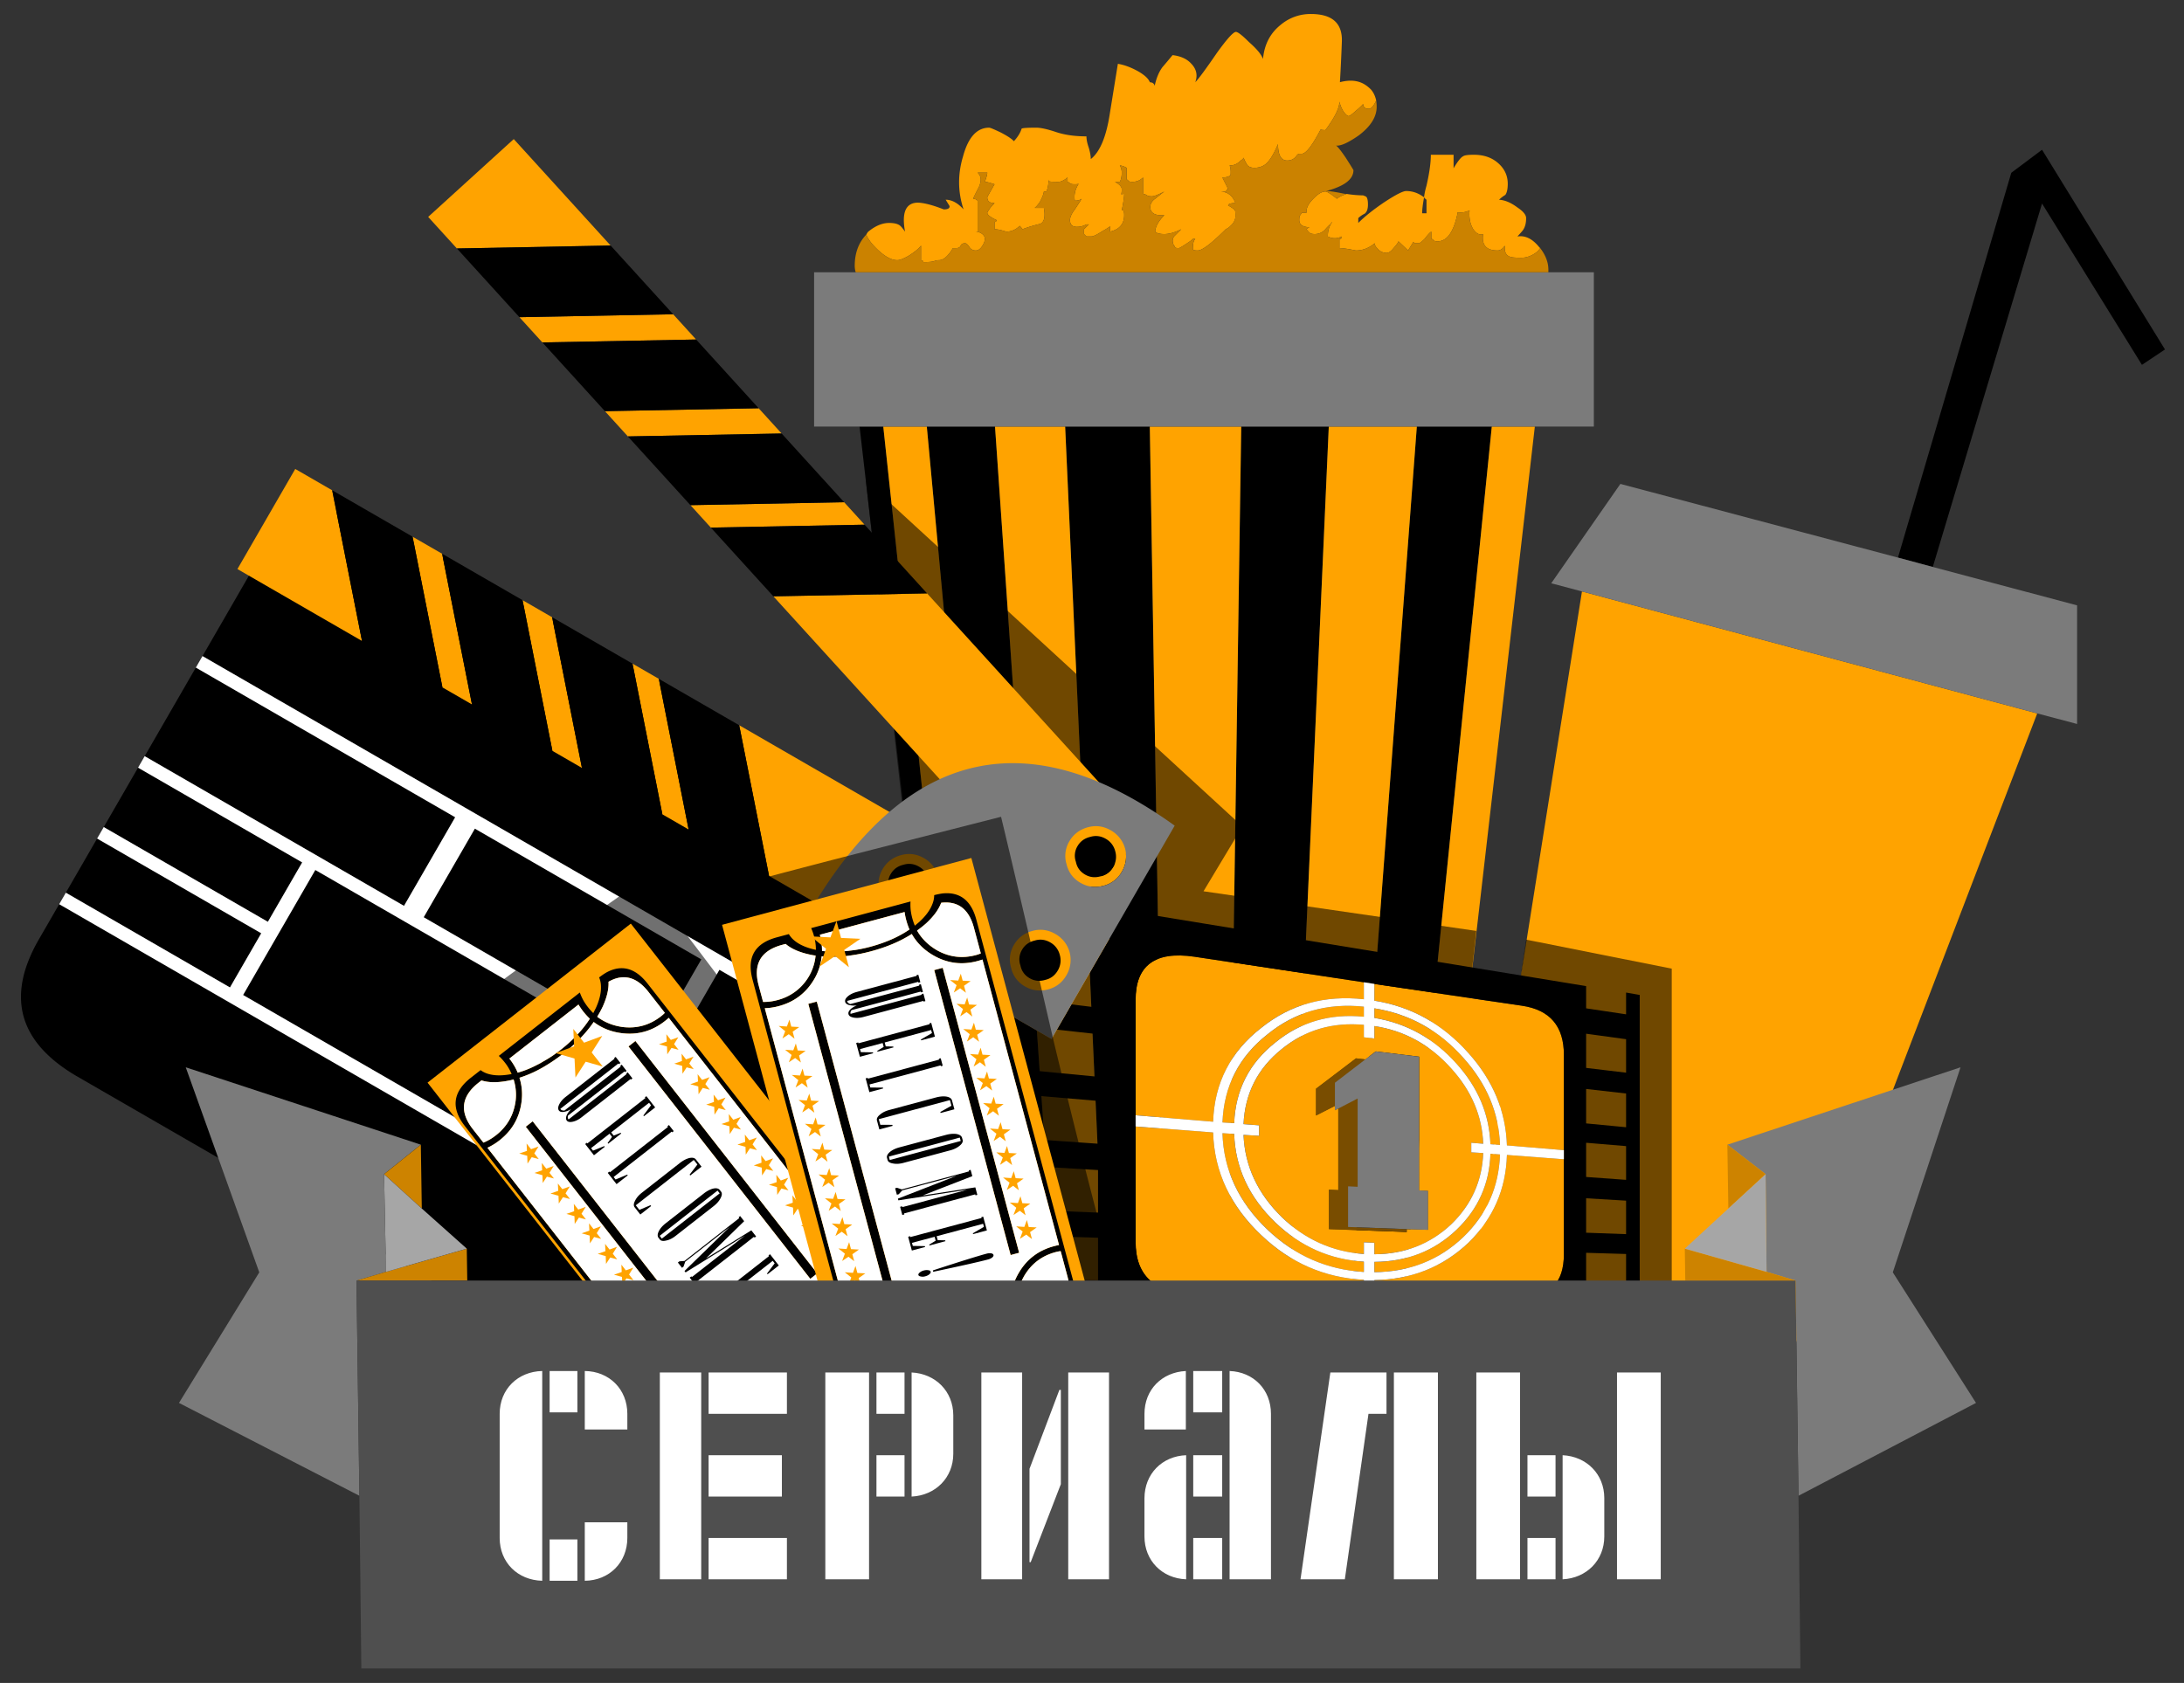 <svg xmlns="http://www.w3.org/2000/svg" width="225.75" height="174" xml:space="preserve"><rect width="100%" height="100%" fill="#333333" stroke="none"/><g fill-rule="evenodd" clip-rule="evenodd"><path d="m199.783 58.619-3.599-.968 11.714-39.787 3.178-2.382 12.708 20.651-2.383 1.588-10.325-16.679z"/><path fill="#FFA300" d="m163.52 61.151 47.059 12.609-25.167 65.675-32.912-8.837z"/><path fill="#7B7B7B" d="M210.579 73.76 163.52 61.151l-3.176-.844 7.147-10.275 28.693 7.619 3.599.968 14.917 3.972v12.262z"/><path d="m154.2 44.1-9.2 90.95h-5.4l6.851-90.95h7.749zm-16.85 0-4.05 90.95h-6.35l1.35-90.95h9.05zm-18.5 0 1.5 90.95h-6.15l-4.1-90.95h8.75zm-16 0 6.301 90.95h-4.9L95.8 44.1h7.05zm-11.55 0 9.75 90.95h-1.7L88.85 44.1h2.45z"/><path fill="#FFA300" d="M89.55 24.25c.066-.134.134-.233.2-.3.733-.601 1.45-.9 2.15-.9.5 0 .866.084 1.1.25.134.101.316.316.55.65-.366-2 .084-3 1.351-3 .666.033 1.55.267 2.649.7.434 0 .634-.117.601-.351l-.4-.649c.634 0 1.25.333 1.85 1-.6-1.801-.616-3.634-.05-5.5.533-1.967 1.434-2.95 2.7-2.95.1 0 .5.166 1.2.5.7.366 1.149.666 1.35.899.4-.433.667-.866.8-1.3.101-.066.601-.1 1.5-.1.467 0 1.15.149 2.051.45.899.3 1.949.449 3.149.449 0 .334.084.733.25 1.2.134.467.2.851.2 1.15.934-.733 1.583-2.267 1.95-4.601.533-3.3.816-5.05.85-5.25.634.101 1.316.351 2.05.75.7.4 1.117.784 1.25 1.15l.25.05c.167.101.25.217.25.351.167-.801.434-1.45.801-1.95.233-.267.583-.684 1.05-1.25.833.1 1.467.383 1.899.85.567.566.717 1.217.45 1.95.334-.333 1.084-1.35 2.25-3.05 1.033-1.434 1.684-2.15 1.95-2.15.2 0 .65.351 1.35 1.05.801.7 1.284 1.284 1.45 1.75.134-1.5.75-2.683 1.851-3.55a4.768 4.768 0 0 1 3.1-1.1c2.2 0 3.267.95 3.2 2.85a186.482 186.482 0 0 1-.2 4.2c1.134-.3 2.066-.167 2.8.4.134.1.267.216.4.35.267.3.45.684.55 1.15-.267.566-.517.85-.75.85-.4 0-.6-.167-.6-.5-.134.167-.4.417-.801.75-.366.333-.6.5-.699.5-.134 0-.317-.167-.551-.5a3.148 3.148 0 0 1-.399-1c0 .667-.483 1.65-1.45 2.95-.2 0-.366-.017-.5-.05-.866 1.666-1.517 2.5-1.95 2.5h-.3a.58.58 0 0 0-.15.1l-.05.05c-.233.367-.566.55-1 .55-.633 0-.95-.566-.95-1.699-.399.933-.767 1.566-1.1 1.899-.333.367-.783.55-1.35.55-.434 0-.717-.166-.851-.5-.133-.233-.217-.416-.25-.55-.033.101-.133.2-.3.3-.333.334-.684.5-1.05.5h-.101c.101.233.134.567.101 1-.167.167-.45.25-.851.25l.601 1.2c-.066 0-.117.033-.15.101l-.1.149h-.601c.772.014 1.306.414 1.601 1.2-.5 0-.75.083-.75.25.366.2.6.366.7.5.033.066.05.267.05.6 0 .367-.167.7-.5 1a1.538 1.538 0 0 1-.5.351c-1.467 1.467-2.434 2.2-2.9 2.2-.267 0-.434-.034-.5-.101v-.148c0-.467.084-.784.25-.95h-.25c-.033.066-.283.25-.75.55-.399.267-.633.4-.7.4-.267 0-.399-.034-.399-.101-.033-.1-.066-.149-.101-.149-.199-.4-.183-.733.051-1l.699-.7c-.666.333-1.25.5-1.75.5-.466 0-.783-.084-.949-.25.033-.533.35-1.101.949-1.7-.966.066-1.449-.217-1.449-.85 0-.334.166-.617.5-.851.199-.166.517-.416.949-.75-.633.334-1.066.5-1.3.5-.267 0-.45-.05-.55-.149-.167-.067-.283-.101-.35-.101v-1.7c-.301.301-.667.45-1.101.45-.233 0-.366-.033-.399-.1-.101-.101-.167-.15-.2-.15v-1.2a1.99 1.99 0 0 0-.7-.25c.134.233.2.483.2.75 0 .4-.066.717-.2.95h-.5c.467.267.7.517.7.75s-.017.417-.05.55c.1-.033.199-.05.3-.05 0 .334-.084.9-.25 1.7h.149c.067.066.101.233.101.5 0 .9-.483 1.467-1.45 1.7V23.4c-.233.166-.5.333-.8.5-.566.366-.95.55-1.15.55h-.5l-.25-.25v-.5l.5-.5h-.25c-.333.166-.633.25-.899.25-.534.033-.801-.2-.801-.7 0-.3.167-.667.5-1.1.4-.601.634-.967.7-1.101-.166.134-.399.2-.7.2-.1-.6.034-1.184.4-1.75-.066.033-.2.05-.4.05-.267 0-.433-.033-.5-.1-.133-.101-.216-.15-.25-.15v-.45c-.366.301-.683.45-.949.45-.534 0-.851-.017-.95-.05-.033-.033-.05-.1-.05-.2-.034.601-.117 1.017-.25 1.25h-.25c-.034.267-.167.617-.4 1.05-.2.301-.384.517-.55.65h.95c.166.934.033 1.483-.4 1.65-.7.166-1.3.35-1.8.55-.101-.134-.2-.25-.3-.351-.4.4-.867.601-1.4.601-.5-.167-.9-.25-1.2-.25v-.75c.134 0 .2-.066.2-.2-.634-.3-.95-.55-.95-.75 0-.033.101-.2.3-.5.2-.233.351-.4.45-.5-.5 0-.75-.2-.75-.6 0-.034.25-.483.75-1.351-.5-.166-.833-.25-1-.25.167-.467.25-.783.25-.95h-1c.367.334.417.817.15 1.45-.4.767-.601 1.184-.601 1.25.167 0 .317.066.45.2v3.2h-.2c.108.003.259.036.45.1.334.167.5.384.5.65 0 .2-.083.434-.25.7-.2.333-.434.5-.7.5s-.483-.117-.649-.351c-.167-.267-.316-.399-.45-.399-.233 0-.384.083-.45.25-.066.166-.217.25-.45.25h-.35c-.5.833-.983 1.25-1.45 1.25-.166 0-.333.033-.5.1-.166.066-.533.1-1.1.1 0-.066-.033-.116-.101-.149L95.2 26.9v-1.5c-.233.3-.634.633-1.2 1-.566.333-.983.5-1.25.5-.634 0-1.366-.417-2.2-1.25-.533-.534-.866-1-1-1.4zm69.65 1.4a1.705 1.705 0 0 1-.4.449c-.5.367-1.017.551-1.55.551-.6 0-.983-.034-1.15-.101-.433-.133-.616-.517-.55-1.149-.233.333-.483.5-.75.5-1.166 0-1.666-.567-1.5-1.7-.366.133-.717-.05-1.05-.55-.3-.534-.417-1.167-.35-1.9-.434.2-.851.267-1.25.2v.149c-.4 1.9-1.084 2.851-2.051 2.851-.267 0-.416-.05-.449-.15-.067-.066-.134-.1-.2-.1v-.75c-.134.066-.367.316-.7.75-.3.3-.5.45-.6.45h-.45a.667.667 0 0 1-.101-.15c-.166.267-.35.566-.55.9l-1-.95c-.033.133-.2.366-.5.7-.267.333-.5.5-.7.5-.433 0-.783-.184-1.05-.551a.621.621 0 0 1-.2-.449c-.6.5-1.25.75-1.949.75-.801-.167-1.367-.25-1.7-.25v-.95h.05c.134 0 .2-.084.2-.25a1.724 1.724 0 0 0-.25.1c-.4.134-.8.101-1.2-.1 0-.5.1-.917.3-1.25.033-.066.084-.15.15-.25-.033 0-.084.066-.15.2a4.23 4.23 0 0 0-.55.55c-.3.333-.667.5-1.1.5-.267 0-.45-.05-.551-.15a2.449 2.449 0 0 1-.3-.35c.066-.066.167-.134.3-.2-.699-.033-1.05-.283-1.05-.75 0-.267.033-.434.101-.5.1-.134.149-.217.149-.25h.5v-.15c0-.399.233-.833.7-1.3l.2-.2c.399-.366.75-.55 1.05-.55.167 0 .566.25 1.2.75.166-.166.5-.333 1-.5a11.6 11.6 0 0 0 1.7.15l.25.1c.166.066.25.351.25.851 0 .466-.117.783-.351.949a2.486 2.486 0 0 0-.649.45v.5c.666-.666 1.566-1.383 2.699-2.149 1.167-.767 1.917-1.15 2.25-1.15.667 0 1.284.217 1.851.65.033-.334.116-.733.25-1.2.3-1.3.45-2.367.45-3.2h2.35v1.4c.434-.733.767-1.15 1-1.25.134-.101.5-.15 1.1-.15 1.067 0 1.934.316 2.601.95.6.566.899 1.25.899 2.05 0 .533-.083.917-.25 1.15a3.577 3.577 0 0 0-.649.5c.6.033 1.233.3 1.899.8.601.399.9.767.9 1.1 0 .5-.1.9-.3 1.2-.033.066-.233.3-.601.7.801-.134 1.551.233 2.25 1.1.036.032.069.065.102.099zM145 135.05l9.2-90.95h4.45l-10.5 90.95H145zm-11.7 0 4.05-90.95h9.101l-6.851 90.95h-6.3zm-12.95 0-1.5-90.95h9.45l-1.35 90.95h-6.6zm-11.2 0-6.3-90.95h7.25l4.101 90.95h-5.051zM95.8 44.1l8.45 90.95h-3.2L91.3 44.1h4.5zm51.4-23.7c-.134.733-.2 1.283-.2 1.649h.45V20.65a.902.902 0 0 1-.25-.25z"/><path fill="#7B7B7B" d="M128.3 44.1H84.15V28.15h80.6V44.1h-27.4z"/><path fill="#CB8200" d="M160.05 28.15h-71.6a2.404 2.404 0 0 1-.101-.65c0-1.333.4-2.417 1.2-3.25.134.4.467.866 1 1.4.834.833 1.566 1.25 2.2 1.25.267 0 .684-.167 1.25-.5.566-.367.967-.7 1.2-1v1.5l.149.05c.067.033.101.083.101.149.566 0 .934-.033 1.1-.1.167-.066.334-.1.5-.1.467 0 .95-.417 1.45-1.25h.35c.233 0 .384-.084.45-.25.066-.167.217-.25.45-.25.134 0 .283.133.45.399.166.233.383.351.649.351s.5-.167.7-.5c.167-.267.25-.5.25-.7 0-.267-.166-.483-.5-.65a1.713 1.713 0 0 0-.45-.1h.2v-3.2a.618.618 0 0 0-.45-.2c0-.066.2-.483.601-1.25.267-.633.217-1.116-.15-1.45h1c0 .167-.083.483-.25.95.167 0 .5.084 1 .25-.5.867-.75 1.316-.75 1.351 0 .399.25.6.75.6-.1.1-.25.267-.45.5-.199.3-.3.467-.3.5 0 .2.316.45.95.75 0 .134-.066.2-.2.2v.75c.3 0 .7.083 1.2.25.533 0 1-.2 1.4-.601.1.101.199.217.3.351.5-.2 1.1-.384 1.8-.55.434-.167.566-.717.4-1.65h-.95c.166-.134.35-.35.55-.65.233-.433.366-.783.4-1.05h.25c.133-.233.216-.649.25-1.25 0 .101.017.167.05.2.1.033.416.05.95.05.267 0 .583-.149.949-.45v.45c.034 0 .117.05.25.15.067.066.233.1.5.1.2 0 .334-.017.4-.05-.366.566-.5 1.15-.4 1.75.301 0 .534-.066.7-.2-.066.134-.3.5-.7 1.101-.333.433-.5.8-.5 1.1 0 .5.267.733.801.7.267 0 .566-.084.899-.25h.25l-.5.5v.5l.25.25h.5c.2 0 .584-.184 1.15-.55.3-.167.566-.334.8-.5v.55c.967-.233 1.45-.8 1.45-1.7 0-.267-.033-.434-.101-.5h-.149c.166-.8.25-1.366.25-1.7-.101 0-.2.017-.3.05.033-.133.05-.316.05-.55s-.233-.483-.7-.75h.5c.134-.233.2-.55.2-.95 0-.267-.066-.517-.2-.75.233.034.467.117.7.25v1.2c.033 0 .1.05.2.15.033.066.166.1.399.1.434 0 .8-.149 1.101-.45v1.7c.066 0 .183.033.35.101.1.1.283.149.55.149.233 0 .667-.166 1.3-.5-.433.334-.75.584-.949.75-.334.233-.5.517-.5.851 0 .633.483.916 1.449.85-.6.6-.916 1.167-.949 1.7.166.166.483.25.949.25.5 0 1.084-.167 1.75-.5l-.699.7c-.233.267-.25.6-.051 1 .034 0 .067.05.101.149 0 .066.133.101.399.101.067 0 .301-.134.7-.4.467-.3.717-.483.75-.55h.25c-.166.166-.25.483-.25.95v.148c.066.066.233.101.5.101.467 0 1.434-.733 2.9-2.2.166-.066.333-.184.5-.351.333-.3.5-.633.5-1 0-.333-.017-.533-.05-.6-.101-.134-.334-.3-.7-.5 0-.167.25-.25.75-.25-.295-.786-.828-1.187-1.601-1.2h.601l.1-.149c.033-.067.084-.101.15-.101l-.601-1.2c.4 0 .684-.083.851-.25.033-.433 0-.767-.101-1h.101c.366 0 .717-.166 1.05-.5.167-.1.267-.199.3-.3.033.134.117.316.25.55.134.334.417.5.851.5.566 0 1.017-.183 1.35-.55.333-.333.7-.967 1.1-1.899 0 1.133.317 1.699.95 1.699.434 0 .767-.183 1-.55l.051-.05a.635.635 0 0 1 .15-.1h.3c.434 0 1.084-.834 1.95-2.5.134.033.3.05.5.05.967-1.3 1.45-2.283 1.45-2.95.066.333.2.667.399 1 .233.333.417.5.551.5.1 0 .333-.167.699-.5.4-.333.667-.583.801-.75 0 .333.199.5.6.5.233 0 .483-.283.75-.85.033.199.05.416.05.649 0 1.033-.616 2.017-1.85 2.95-1.101.767-1.884 1.116-2.351 1.05.167.101.5.517 1 1.25.534.834.801 1.267.801 1.3 0 .934-.934 1.65-2.801 2.15.301 0 .867.083 1.7.25.134.033.267.05.4.05-.5.167-.834.334-1 .5-.634-.5-1.033-.75-1.2-.75-.3 0-.65.184-1.05.55l-.2.2c-.467.467-.7.9-.7 1.3v.15h-.5c0 .033-.05.116-.149.25-.067.066-.101.233-.101.5 0 .467.351.717 1.05.75a1.175 1.175 0 0 0-.3.2c.066.1.167.217.3.35.101.101.284.15.551.15.433 0 .8-.167 1.1-.5.2-.233.384-.417.55-.55.066-.134.117-.2.15-.2-.066.1-.117.184-.15.25-.2.333-.3.75-.3 1.25.4.2.8.233 1.2.1.066-.033.149-.066.25-.1 0 .166-.066.25-.2.25h-.05v.95c.333 0 .899.083 1.7.25.699 0 1.35-.25 1.949-.75 0 .166.067.316.2.449.267.367.617.551 1.05.551.2 0 .434-.167.7-.5.3-.334.467-.567.5-.7l1 .95c.2-.334.384-.634.55-.9a.606.606 0 0 0 .101.15h.45c.1 0 .3-.15.6-.45.333-.434.566-.684.7-.75v.75c.066 0 .133.033.2.1.033.101.183.15.449.15.967 0 1.65-.95 2.051-2.851v-.149c.399.066.816 0 1.25-.2-.067.733.05 1.366.35 1.9.333.5.684.683 1.05.55-.166 1.133.334 1.7 1.5 1.7.267 0 .517-.167.75-.5-.066.633.117 1.017.55 1.149.167.066.551.101 1.15.101.533 0 1.05-.184 1.55-.551.167-.133.3-.283.4-.449.566.733.85 1.483.85 2.25v.251z"/><path fill-opacity=".561" d="m172.8 144.95-21.2-6.15 6.15-41.649 15.05 3v44.799zm-20.2-48.7-5.899 52.775-46.25-1.726L89.5 49.7l38.925 35.75-4.024 6.7 28.199 4.1z"/><path fill="#FFA300" d="m142.064 101.731 15.259 2.251c2.885.429 4.327 2.118 4.327 5.069v9.868l-5.886-.495c-.115-3.528-1.435-6.702-3.957-9.521-2.671-3.017-5.918-4.831-9.743-5.44v-1.732zm-24.681 13.578v-11.896c-.017-3.594 2.003-5.095 6.059-4.501l17.535 2.646v1.756c-4.057-.445-7.585.536-10.586 2.943-3.198 2.473-4.863 5.712-4.995 9.719l-8.013-.667zm23.594 18.646-17.535-.173c-4.056-.049-6.075-1.854-6.059-5.416V116.47l8.013.619c.115 4.056 1.78 7.601 4.995 10.634 3.001 2.853 6.529 4.386 10.586 4.6v1.632zm20.673-14.096v9.818c0 2.951-1.442 4.418-4.327 4.401l-15.259-.124v-1.607c3.825-.049 7.072-1.343 9.743-3.882 2.539-2.49 3.858-5.507 3.957-9.052l5.886.446zm-19.586-14.616v-.989c3.627.577 6.693 2.283 9.199 5.119 2.407 2.671 3.669 5.672 3.784 9.002l-.989-.074c-.115-3.1-1.286-5.877-3.512-8.334-2.308-2.588-5.135-4.163-8.482-4.724zm-1.087-1.162v1.038c-3.496-.346-6.538.536-9.126 2.646-2.721 2.144-4.147 4.93-4.279 8.359l-1.211-.074c.148-3.759 1.706-6.801 4.674-9.126 2.819-2.29 6.132-3.238 9.942-2.843zm0 1.88v1.286l1.088.123v-1.286c3.116.479 5.762 1.938 7.938 4.378 2.094 2.308 3.198 4.904 3.313 7.79l-1.236-.1v.989l1.236.074c-.115 2.886-1.22 5.343-3.313 7.37-2.177 2.044-4.822 3.075-7.938 3.092v-1.188l-1.088-.049v1.211c-3.248-.23-6.076-1.5-8.483-3.809-2.506-2.456-3.825-5.292-3.957-8.507l1.607.099v-1.088l-1.607-.124c.148-3.182 1.468-5.771 3.957-7.766 2.406-1.96 5.235-2.792 8.483-2.495zm-2.647 8.655v8.434l-.965-.05v4.081l8.038.296v-.296l2.2.073v-4.03l-.915-.05V109.25l-4.476-.544-1.089.828-.964-.111-4.13 3.141v2.771l1.953-.989v.444l.348-.174zm-11.97 2.548 1.211.073c.116 3.496 1.542 6.554 4.279 9.176 2.588 2.473 5.63 3.816 9.126 4.031v1.063c-3.81-.231-7.123-1.682-9.942-4.354-3.001-2.85-4.558-6.18-4.674-9.989zm27.699 2.127.989.073c-.115 3.363-1.377 6.208-3.784 8.532-2.506 2.391-5.572 3.603-9.199 3.636v-1.063c3.347-.017 6.174-1.121 8.482-3.314 2.242-2.143 3.413-4.765 3.512-7.864z"/><path d="m168.081 113.059-4.13-.471v3.562l4.13.396v-3.487zm-4.13-8.805 4.13.618v-2.25l1.409.247v34.153h-1.409v-1.731l-4.13-.024v1.78l-50.451.272v-2.201h-6.727v2.25l-2.77.025V92.111l2.77.47V95.5l6.727 1.038v-2.844l50.451 8.26v2.3zm4.13 3.19-4.13-.568v3.536l4.13.494v-3.462zm-50.698 9.027v11.896c-.017 3.562 2.003 5.367 6.059 5.416l17.535.173h1.088l15.259.124c2.885.017 4.327-1.45 4.327-4.401v-20.625c0-2.951-1.442-4.641-4.327-5.069l-15.259-2.251-1.088-.173-17.535-2.646c-4.056-.594-6.075.907-6.059 4.501V116.471zm50.698 2.028-4.13-.347v3.537l4.13.297v-3.487zm0 11.153-4.13-.123v3.536l4.13.074v-3.487zm-4.13-5.761v3.561l4.13.148v-3.462l-4.13-.247zm-57.178-13.207 6.727.644v-4.402l-6.727-.741v4.499zm0 2.572v4.526l6.727.47v-4.427l-6.727-.569zm6.727-9.076v-4.401l-6.727-.94v4.526l6.727.815zm-6.727 28.119 6.727.074v-4.402l-6.727-.198v4.526zm6.727-6.925v-4.401l-6.727-.396v4.526l6.727.271z"/><path fill="#FFF" d="m161.65 119.859-5.886-.445c-.099 3.545-1.418 6.562-3.957 9.052-2.671 2.539-5.918 3.833-9.743 3.882v1.607h-1.088v-1.632c-4.057-.214-7.585-1.747-10.586-4.6-3.215-3.033-4.88-6.578-4.995-10.634l-8.013-.619v-1.162l8.013.668c.132-4.007 1.797-7.246 4.995-9.719 3.001-2.407 6.529-3.389 10.586-2.943v-1.756l1.088.173v1.731c3.825.609 7.072 2.424 9.743 5.44 2.522 2.819 3.842 5.993 3.957 9.521l5.886.495v.941zm-20.673-13.898c-3.248-.297-6.076.535-8.483 2.497-2.489 1.995-3.809 4.584-3.957 7.766l1.607.124v1.088l-1.607-.099c.132 3.215 1.451 6.051 3.957 8.507 2.407 2.309 5.235 3.578 8.483 3.809v-1.211l1.088.049v1.188c3.116-.017 5.762-1.048 7.938-3.092 2.094-2.027 3.198-4.484 3.313-7.37l-1.236-.074v-.989l1.236.1c-.115-2.886-1.22-5.482-3.313-7.79-2.177-2.44-4.822-3.899-7.938-4.378v1.286l-1.088-.123v-1.288zm0-1.88c-3.81-.396-7.123.553-9.942 2.844-2.968 2.325-4.525 5.367-4.674 9.126l1.211.074c.132-3.43 1.559-6.216 4.279-8.359 2.588-2.11 5.63-2.992 9.126-2.646v-1.039zm1.087 1.162c3.347.561 6.174 2.136 8.482 4.724 2.226 2.457 3.396 5.234 3.512 8.334l.989.074c-.115-3.33-1.377-6.331-3.784-9.002-2.506-2.836-5.572-4.542-9.199-5.119v.989zm11.995 14.048c-.099 3.099-1.27 5.721-3.512 7.863-2.309 2.193-5.136 3.298-8.482 3.314v1.063c3.627-.033 6.693-1.245 9.199-3.636 2.407-2.324 3.669-5.169 3.784-8.532l-.989-.072zm-27.699-2.127c.115 3.809 1.673 7.139 4.674 9.99 2.819 2.672 6.133 4.122 9.942 4.354v-1.063c-3.496-.215-6.538-1.559-9.126-4.031-2.737-2.622-4.163-5.68-4.279-9.176l-1.211-.074z"/><path fill="#794D00" d="m137.983 114.345-1.953.989v-2.771l4.13-3.141.964.111-3.141 2.411v2.401zm7.42 12.736v.296l-8.038-.296V123l.965.05v-8.434l2.003-1.038v9.125l-.989-.049v4.204l6.059.223z"/><path fill="#7B7B7B" d="m145.403 127.081-6.059-.223v-4.204l.989.049v-9.125l-2.003 1.038-.347.173v-2.844l3.141-2.411 1.089-.828 4.475.544v13.824l.916.05v4.03z"/><path d="m20.931 67.834 81.093 46.822 5.407-9.365c3.448-5.972 2.118-10.721-3.989-14.247L40.67 54.801c-6.107-3.526-10.885-2.304-14.333 3.668l-5.406 9.365zM14.27 79.37l-3.546 6.142 16.965 9.795 3.546-6.141L14.27 79.37zm.685-1.187L41.76 93.659l5.29-9.161-26.806-15.477-5.289 9.162zm-4.917 8.516-3.232 5.598 16.965 9.796 3.232-5.599-16.965-9.795zm77.175 53.608L6.12 93.485l-2.097 3.63a16.28 16.28 0 0 0-1.225 2.595c-.165.46-.298.911-.397 1.354-.934 4.136.944 7.558 5.632 10.264l62.771 36.243c4.689 2.707 8.591 2.623 11.706-.253.334-.309.658-.649.975-1.021a16.308 16.308 0 0 0 1.633-2.359l2.095-3.631zm14.125-24.463-26.975-15.575-5.289 9.161 26.974 15.575 5.29-9.161zm-13.44 23.275 7.464-12.927-62.77-36.243-7.464 12.927 62.77 36.243zm-20.691-30.766 5.29-9.161-23.412-13.518-5.289 9.161 23.411 13.518z"/><path fill="#FFF" d="m10.038 86.699 16.965 9.795-3.232 5.599-16.965-9.796-.686 1.188 81.093 46.821.686-1.188-62.771-36.243 7.464-12.927 62.771 36.243.686-1.188-26.975-15.573 5.289-9.161 26.975 15.575.686-1.188-81.093-46.822-.687 1.188L47.05 84.498l-5.29 9.161-26.805-15.476-.685 1.187 16.965 9.796-3.546 6.141-16.965-9.795-.686 1.187zm57.169 21.654L43.796 94.835l5.289-9.161 23.412 13.518-5.29 9.161z"/><path fill="#FFA300" d="m37.419 66.271-3.084-15.58-3.817-2.204-5.976 10.349 12.877 7.435zm5.228-10.781 3.085 15.58 3.054 1.763-3.085-15.579-3.054-1.764zm11.368 6.563 3.084 15.58 3.054 1.764-3.084-15.58-3.054-1.764zm11.366 6.563 3.085 15.579 2.714 1.567-3.084-15.579-2.715-1.567zm11.027 6.367 3.085 15.579 29.196 16.857 5.975-10.349-38.256-22.087z"/><path d="m45.732 71.07-3.085-15.58-8.313-4.8 3.084 15.58 8.314 4.8zm-.031-13.816 3.085 15.579 8.313 4.8-3.084-15.58-8.314-4.799zm22.765 26.941-3.085-15.579-8.313-4.8 3.084 15.58 8.314 4.799zm-.37-14.011 3.084 15.579 8.313 4.8-3.085-15.579-8.312-4.8z"/><path fill="#FFA300" d="m63.117 25.387-15.891.302-2.968-3.263 8.847-8.046 10.012 11.007zm-9.427 7.408 15.891-.302 2.374 2.61-15.891.302-2.374-2.61zm8.838 9.717 15.891-.302 2.374 2.61-15.891.302-2.374-2.61zM95.83 61.353l22.701 24.958-8.846 8.047-29.746-32.704 15.891-.301zm-24.464-9.124 15.891-.302 2.11 2.32-15.891.302-2.11-2.32z"/><path d="m47.227 25.688 15.891-.302 6.464 7.106-15.892.303-6.463-7.107zm8.837 9.717 15.891-.302 6.464 7.106-15.891.302-6.464-7.106zm15.302 16.824-6.464-7.106 15.891-.302 6.464 7.106-15.891.302zm24.464 9.124-15.891.302-6.463-7.105 15.891-.302 6.463 7.105z"/><path fill="#FFA300" d="M112.461 85.529c-.855.23-1.5.718-1.931 1.464-.431.747-.524 1.537-.282 2.37.206.844.684 1.481 1.43 1.912s1.548.532 2.404.303a2.99 2.99 0 0 0 1.877-1.45 3.115 3.115 0 0 0 .337-2.384 3.111 3.111 0 0 0-1.484-1.897c-.747-.431-1.53-.537-2.351-.318zm-5.494 11.712c.548-.165 1.082-.099 1.602.201.498.288.823.718.977 1.288a2.04 2.04 0 0 1-.201 1.603c-.301.521-.73.846-1.288.976-.584.176-1.125.12-1.622-.167a1.898 1.898 0 0 1-.956-1.321 1.904 1.904 0 0 1 .167-1.623c.286-.498.727-.816 1.321-.957zm6.823-6.646c-.584.176-1.125.12-1.623-.168-.521-.3-.839-.74-.956-1.321a1.899 1.899 0 0 1 .168-1.622c.287-.498.728-.816 1.321-.956.548-.166 1.082-.1 1.603.201.498.287.823.717.976 1.287a2.039 2.039 0 0 1-.201 1.604c-.302.519-.73.845-1.288.975zm-7.062 5.649c-.856.229-1.5.717-1.931 1.464-.432.746-.525 1.536-.283 2.37.207.844.684 1.48 1.43 1.911.747.432 1.549.532 2.405.303.82-.22 1.445-.703 1.877-1.449a3.122 3.122 0 0 0 .337-2.385 3.118 3.118 0 0 0-1.484-1.897c-.747-.431-1.531-.537-2.351-.317zm-10.755-5.349c.153.57.086 1.104-.201 1.603-.301.52-.729.845-1.287.976-.584.176-1.125.119-1.623-.168-.521-.3-.839-.74-.956-1.32a1.904 1.904 0 0 1 .167-1.623c.288-.498.729-.816 1.322-.956.548-.166 1.082-.1 1.603.201.496.286.822.715.975 1.287zm.68 2.111a3.122 3.122 0 0 0 .337-2.385 3.112 3.112 0 0 0-1.484-1.896c-.746-.431-1.529-.537-2.351-.316-.856.229-1.5.717-1.931 1.463-.432.747-.525 1.537-.283 2.371.207.843.684 1.48 1.43 1.911.747.431 1.549.532 2.405.303a2.99 2.99 0 0 0 1.877-1.451z"/><path fill="#7B7B7B" d="M112.461 85.529c.821-.22 1.604-.113 2.351.317a3.114 3.114 0 0 1 1.484 1.897 3.115 3.115 0 0 1-.337 2.384 2.99 2.99 0 0 1-1.877 1.45c-.856.229-1.658.128-2.404-.303s-1.224-1.068-1.43-1.912a2.93 2.93 0 0 1 .282-2.37c.431-.745 1.075-1.232 1.931-1.463zm-5.733 10.715c.82-.22 1.604-.114 2.351.316a3.12 3.12 0 0 1 1.484 1.897 3.122 3.122 0 0 1-.337 2.385c-.432.746-1.057 1.229-1.877 1.449-.856.229-1.658.129-2.405-.303a2.924 2.924 0 0 1-1.43-1.911c-.242-.834-.148-1.624.283-2.37.431-.746 1.074-1.233 1.931-1.463zm-10.075-3.238a2.99 2.99 0 0 1-1.877 1.45c-.856.229-1.658.128-2.405-.303a2.926 2.926 0 0 1-1.43-1.911c-.242-.834-.148-1.624.283-2.371.431-.746 1.074-1.233 1.931-1.463.821-.221 1.604-.114 2.351.316a3.115 3.115 0 0 1 1.484 1.896c.206.845.094 1.64-.337 2.386zm12.036 14.414 12.734-22.055c-14.945-10.739-27.334-8.089-37.164 7.95l24.43 14.105z"/><path d="M113.79 90.595c.558-.13.986-.456 1.287-.976a2.037 2.037 0 0 0 .201-1.604 2.03 2.03 0 0 0-.976-1.287c-.521-.301-1.055-.367-1.603-.201-.594.14-1.034.458-1.321.956a1.9 1.9 0 0 0-.168 1.622c.117.581.436 1.021.956 1.321.499.289 1.04.345 1.624.169zm-6.823 6.646c-.594.141-1.035.459-1.322.956a1.904 1.904 0 0 0-.167 1.623c.117.58.436 1.021.956 1.321.497.287 1.038.343 1.622.167.558-.13.987-.455 1.288-.976a2.036 2.036 0 0 0 .201-1.603 2.04 2.04 0 0 0-.977-1.288c-.519-.298-1.053-.365-1.601-.2zm-10.994-6.346a2.033 2.033 0 0 0-.976-1.288c-.521-.301-1.055-.367-1.603-.201-.594.14-1.034.458-1.322.956a1.904 1.904 0 0 0-.167 1.623c.117.58.436 1.021.956 1.32.498.287 1.039.344 1.623.168.558-.131.986-.456 1.287-.976a2.03 2.03 0 0 0 .202-1.602z"/><path fill-opacity=".561" d="M46.25 110.65a86.042 86.042 0 0 0-2.25-3.426 866.815 866.815 0 0 1 8.75-6.475c4.88-3.554 9.48-6.837 13.8-9.85 2.241 2.855 6.491 8.447 12.75 16.774-2.087-7.332-3.562-12.599-4.425-15.8 2.33-.648 6.389-1.724 12.175-3.225 3.902-1.002 9.377-2.402 16.425-4.2 1.005 4.165 2.813 11.882 5.426 23.149 3.078 12.792 5.812 23.283 8.199 31.476-11.213.67-19.913 1.179-26.1 1.524-10.712.643-17.879 1.26-21.5 1.851-14.54-19.698-22.29-30.299-23.25-31.798z"/><path fill="#FFA300" d="m65.205 95.493 32.596 41.676-.473.37a1.001 1.001 0 0 0-.275-.085.888.888 0 0 0-.608.198.805.805 0 0 0-.3.813l-.323.253a.97.97 0 0 0-.275-.086.89.89 0 0 0-.607.198.808.808 0 0 0-.301.813l-.466.365a.764.764 0 0 0-.275-.086.9.9 0 0 0-.608.198.81.81 0 0 0-.31.521c-.013.102-.012.201.002.299l-.387.303a.758.758 0 0 0-.275-.086.9.9 0 0 0-.608.198.81.81 0 0 0-.31.521c-.013.102-.012.201.002.299l-.459.358a.758.758 0 0 0-.274-.085.888.888 0 0 0-.608.198.81.81 0 0 0-.311.52c-.012.103-.011.202.003.299l-.388.303a.78.78 0 0 0-.274-.086.898.898 0 0 0-.608.198.815.815 0 0 0-.311.521c-.012.103-.011.202.003.299l-.53.415a.764.764 0 0 0-.275-.086.898.898 0 0 0-.608.198.81.81 0 0 0-.31.521c-.013.102-.012.201.002.299l-.315.246a.757.757 0 0 0-.275-.085.885.885 0 0 0-.607.198.808.808 0 0 0-.311.52c-.013.103-.012.202.003.299l-.459.359a.764.764 0 0 0-.275-.086.893.893 0 0 0-.608.198.807.807 0 0 0-.31.52c-.013.103-.012.202.002.299l-.387.304a.764.764 0 0 0-.275-.086.893.893 0 0 0-.608.198.807.807 0 0 0-.31.52c-.013.103-.012.202.002.299l-.459.359a.758.758 0 0 0-.275-.086.897.897 0 0 0-.607.198.815.815 0 0 0-.311.521c-.013.102-.012.201.003.299l-.388.303a.758.758 0 0 0-.275-.086.892.892 0 0 0-.607.198.815.815 0 0 0-.311.52c-.013.103-.012.202.003.299l-.244.191a.758.758 0 0 0-.275-.086.895.895 0 0 0-.607.198.808.808 0 0 0-.311.52c-.013.103-.012.202.003.299l-.273.214-32.596-41.676 21.012-16.442z"/><path d="M62.666 100.554c1.576-.862 2.996-.485 4.261 1.131L90.871 132.3c1.265 1.616 1.288 3.085.071 4.407-.197.2-.421.398-.67.593a2.482 2.482 0 0 0-.908-.423c-.61-.17-1.354-.174-2.229-.013l-.588.136a6.23 6.23 0 0 0 1.01 1.291c.226.209.466.398.722.568l-8.378 6.553a5.54 5.54 0 0 0-.492-.748l-.012-.014a5.147 5.147 0 0 0-.996-.979c-.01.008-.016.02-.018.037-.377.818-.561 1.549-.553 2.189 0 .354.063.683.191.983l-1.005.785c-1.874 1.467-3.545 1.263-5.011-.612L48.06 116.438c-1.466-1.874-1.262-3.545.613-5.011l1.004-.785c.262.196.564.337.908.422.621.162 1.374.159 2.26-.009.017.002.029-.001.039-.009a5.141 5.141 0 0 0-.709-1.202l-.012-.014a5.52 5.52 0 0 0-.606-.659l8.378-6.553c.103.29.229.569.378.838a6.175 6.175 0 0 0 1.01 1.291l.273-.537c.367-.812.542-1.534.524-2.167 0-.355-.063-.683-.191-.984.25-.193.495-.362.737-.505zm6.46 4.682a8.276 8.276 0 0 1-.419.351c-1.311 1.025-2.784 1.438-4.42 1.237-1.107-.136-2.081-.522-2.92-1.161-.79 1.157-1.846 2.252-3.165 3.284-.593.464-1.179.868-1.757 1.213a12.41 12.41 0 0 1-2.751 1.273c.251.774.324 1.597.218 2.466-.21 1.644-.97 2.979-2.28 4.003-.401.313-.817.57-1.249.769L70.4 144.264c.297-.37.646-.713 1.047-1.027 1.311-1.024 2.789-1.44 4.435-1.248a5.666 5.666 0 0 1 2.341.806 12.221 12.221 0 0 1 1.898-2.363 16.77 16.77 0 0 1 1.601-1.413c1.319-1.032 2.637-1.793 3.95-2.28-.418-.968-.56-2.006-.424-3.114.2-1.636.955-2.967 2.266-3.991.144-.112.29-.22.441-.322l-18.829-24.076zm-.403-.516-1.694-2.166c-1.228-1.569-2.603-1.919-4.128-1.05.039.74-.161 1.598-.6 2.573-.163.344-.354.692-.569 1.047.76.577 1.646.932 2.659 1.064 1.459.17 2.771-.202 3.938-1.114a3.75 3.75 0 0 0 .394-.354zm-3.042 2.911 18.794 24.029-.717.562-18.795-24.03.718-.561zm-4.714-2.303a7.02 7.02 0 0 1-1.17-1.465l-7.145 5.588.011.014c.359.46.643.939.85 1.44a10.07 10.07 0 0 0 2.021-.816c.201-.097.4-.207.598-.329a13.397 13.397 0 0 0 1.794-1.195c1.3-1.019 2.313-2.097 3.041-3.237zm-11.486 6.602c-1.808 1.414-2.008 3.02-.602 4.817l1.089 1.392a5.275 5.275 0 0 0 1.285-.751c1.167-.912 1.849-2.101 2.044-3.564a5.252 5.252 0 0 0-.208-2.218 5.55 5.55 0 0 1-.588.136c-1.099.212-2.01.199-2.733-.036l-.287.224zm5.583 4.004 18.794 24.03-.717.561-18.795-24.03.718-.561zm33.294 13.892a3.548 3.548 0 0 0-.438.296c-1.167.913-1.844 2.098-2.03 3.554-.116 1.016.016 1.961.393 2.838.396-.125.78-.225 1.152-.301 1.053-.191 1.934-.179 2.643.038 1.21-1.271 1.202-2.69-.024-4.259l-1.696-2.166zm-2.459 7.38c-1.281.432-2.572 1.156-3.873 2.173-.603.472-1.133.956-1.592 1.453a6.049 6.049 0 0 0-.464.502 9.947 9.947 0 0 0-1.279 1.764 6.11 6.11 0 0 1 1.193 1.171l.011.014 7.145-5.588a6.116 6.116 0 0 1-.559-.626 7.265 7.265 0 0 1-.582-.863zm-8.263 6.671c.084-.188.175-.368.273-.537a5.251 5.251 0 0 0-2.103-.738c-1.468-.162-2.785.214-3.952 1.126a5.305 5.305 0 0 0-1.039 1.066l1.089 1.393c1.406 1.798 3.014 1.989 4.821.576l.286-.225c-.053-.76.155-1.646.625-2.661z"/><path fill="#FFF" d="m69.126 105.236 18.828 24.073c-.151.103-.298.21-.441.322-1.311 1.024-2.065 2.355-2.266 3.991-.136 1.108.006 2.146.424 3.114-1.313.487-2.631 1.248-3.95 2.28a16.91 16.91 0 0 0-1.601 1.413 12.285 12.285 0 0 0-1.898 2.363 5.675 5.675 0 0 0-2.341-.806c-1.646-.192-3.124.224-4.435 1.248-.401.314-.75.657-1.047 1.027L50.383 118.67a6.254 6.254 0 0 0 1.249-.769c1.311-1.024 2.07-2.359 2.28-4.003a5.68 5.68 0 0 0-.218-2.466 12.334 12.334 0 0 0 2.751-1.273 16.998 16.998 0 0 0 1.757-1.213c1.319-1.032 2.375-2.127 3.165-3.284.839.639 1.813 1.025 2.92 1.161 1.636.2 3.109-.212 4.42-1.237.144-.111.283-.228.419-.35zm-3.445 2.395-.718.561 18.795 24.03.717-.562-18.794-24.029zm3.042-2.911a3.664 3.664 0 0 1-.395.354c-1.166.912-2.479 1.284-3.938 1.114-1.013-.133-1.899-.487-2.659-1.064.216-.354.406-.703.569-1.047.438-.976.639-1.833.6-2.573 1.525-.869 2.9-.52 4.128 1.05l1.695 2.166zm-7.756.608c-.728 1.14-1.741 2.218-3.042 3.235-.603.472-1.2.869-1.794 1.195a6.39 6.39 0 0 1-.598.329c-.676.358-1.35.631-2.021.816a6.134 6.134 0 0 0-.85-1.44l-.011-.014 7.145-5.588a6.881 6.881 0 0 0 1.171 1.467zm-5.903 10.606-.718.561 18.795 24.03.717-.561-18.794-24.03zm-5.583-4.004.287-.225c.724.235 1.635.248 2.733.036.203-.036.399-.081.588-.136a5.25 5.25 0 0 1 .208 2.218c-.195 1.464-.877 2.652-2.044 3.564-.411.322-.84.572-1.285.751l-1.089-1.392c-1.405-1.797-1.205-3.402.602-4.816zm38.877 17.896 1.694 2.166c1.227 1.568 1.234 2.988.024 4.259-.709-.217-1.59-.229-2.643-.038-.372.076-.757.176-1.152.301-.377-.877-.509-1.822-.393-2.838.187-1.456.863-2.641 2.03-3.554.145-.112.291-.211.44-.296zm-2.459 7.38a6.947 6.947 0 0 0 1.141 1.488l-7.145 5.588-.011-.014a6.138 6.138 0 0 0-1.193-1.171c.343-.607.77-1.195 1.279-1.764.143-.173.297-.341.464-.502.459-.497.989-.981 1.592-1.453 1.301-1.016 2.592-1.74 3.873-2.172zm-8.263 6.671c-.47 1.015-.678 1.901-.624 2.661l-.286.225c-1.808 1.413-3.415 1.222-4.821-.576l-1.089-1.393a5.279 5.279 0 0 1 1.039-1.066c1.167-.912 2.484-1.288 3.952-1.126.774.104 1.476.35 2.103.738a5.4 5.4 0 0 0-.274.537z"/><path fill="#FFA300" d="m84.961 141.814 1.142 1.461-1.763-.504-1.058 1.639-.095-1.965-1.956-.567 1.911-.694-.083-1.804 1.113 1.426 1.879-.699zM61.161 108.814l1.142 1.461-1.763-.504-1.058 1.639-.095-1.965-1.955-.567 1.91-.694-.083-1.804 1.114 1.426 1.878-.699zM69.34 107.52l.774-.281-.438.712.46.588-.729-.192-.432.661-.031-.809-.828-.231.8-.278-.037-.757.461.587zm4.006 3.85-.438.712.46.588-.729-.192-.432.661-.03-.809-.829-.231.8-.278-.037-.757.46.588.775-.282zm-1.638-.823-.729-.193-.432.661-.03-.808-.828-.231.8-.278-.037-.757.46.588.773-.281-.437.712.46.587zm2.85 3.643.46.589-.729-.193-.432.661-.031-.809-.828-.23.8-.278-.037-.758.46.589.774-.282-.437.711zm2.894 3.703.774-.282-.438.712.46.589-.729-.193-.432.661-.03-.809-.828-.23.799-.279-.037-.757.461.588zm-.887-2.406-.437.712.46.588-.729-.192-.431.661-.031-.809-.828-.23.8-.279-.037-.757.46.588.773-.282zm2.908 4.988.46.588-.729-.192-.431.661-.031-.809-.828-.231.8-.278-.037-.757.46.588.773-.281-.437.711zm1.234 1.578.773-.281-.438.712.46.588-.729-.193-.432.661-.03-.808-.828-.231.799-.278-.037-.758.462.588zm4.083 3.95-.437.712.46.589-.729-.193-.431.661-.031-.809-.828-.23.8-.279-.037-.757.46.589.773-.283zm-2.086-1.397.46.588-.729-.192-.431.661-.031-.809-.828-.231.8-.278-.037-.757.46.588.773-.281-.437.711zm3.68 4.706-.729-.192-.432.661-.03-.809-.828-.231.799-.278-.037-.757.461.588.773-.281-.438.712.461.587zm-23.311.705-.431.661-.031-.808-.828-.231.8-.278-.037-.757.46.588.773-.281-.438.712.461.588-.729-.194zm1.193 1.495-.037-.757.46.589.774-.282-.438.712.46.589-.729-.193-.432.661-.03-.809-.828-.23.8-.28zm1.994 1.84.773-.281-.437.712.46.588-.729-.192-.431.66-.031-.808-.828-.231.8-.278-.037-.757.46.587zm1.728 2.949-.432.661-.031-.809-.827-.231.799-.277-.037-.758.46.588.774-.281-.438.712.46.588-.728-.193zm1.121.695.46.588.774-.282-.438.713.46.588-.729-.193-.432.661-.03-.808-.828-.231.799-.278-.036-.758zm2.032 2.597.773-.282-.437.713.46.588-.729-.193-.431.661-.031-.809-.828-.23.8-.278-.037-.758.46.588zm-16.247-20.774.773-.282-.438.712.46.589-.729-.193-.431.661-.031-.809-.828-.23.8-.278-.037-.758.461.588zm2.367 3.027-.729-.192-.432.661-.031-.809-.827-.231.799-.278-.037-.757.46.588.774-.281-.438.712.461.587zm.864 1.105.773-.282-.438.712.461.589-.729-.193-.431.661-.031-.809-.828-.23.8-.279-.037-.757.46.588zm1.189 1.521.46.588.773-.281-.438.712.46.588-.729-.192-.431.66-.031-.808-.828-.231.8-.278-.036-.758zm1.608 2.765-.037-.757.46.588.774-.282-.438.712.46.589-.729-.193-.432.661-.03-.809-.828-.23.8-.279z"/><path d="m63.479 109.398.157-.123.494.631-.158.123-.056-.071-5.997 4.689.034.044c.075.096.208.138.399.126l5.811-4.544-.057-.071.158-.124.505.646-.158.124-.056-.072-5.839 4.566c-.046.159-.03.286.044.382l.012.015 5.996-4.69-.045-.057.158-.124.493.632-.157.123-.045-.058-5.05 3.949c-.306.24-.61.393-.913.46-.302.066-.509.028-.621-.115-.098-.124-.107-.294-.029-.509.089-.224.245-.446.472-.67-.278.156-.536.25-.774.282-.228.024-.387-.021-.477-.136-.119-.153-.11-.369.027-.646.138-.276.36-.535.666-.774l5.05-3.949-.044-.059zm18.361 23.446c.133-.027.226-.008.277.06.053.067.05.161-.009.284-.067.13-.173.251-.316.363-.718.562-2.292 1.692-4.723 3.394l-.09-.115c2.218-1.935 3.694-3.189 4.431-3.766.144-.113.287-.186.43-.22zm-2.405-3.045.158-.123.909 1.162-1.162.908-.057-.071.791-1.059-.201-.258-3.917 3.063.258.329.724-.287.056.071-1.349 1.055-.056-.071.453-.633-.258-.329-1.908 1.492.202.258 1.16-.468.056.071-1.119.875-.909-1.161.173-.135.056.071 5.997-4.69-.057-.07zm-1.436-1.837-.067-.086-5.997 4.69.067.086-.172.135-.539-.688.173-.135.056.071L77 127.75l-6.135 3.804-.112-.144 4.669-4.555-4.591 3.591-.179.511-.157.123-.427-.545.157-.124.524-.039 5.667-4.433-.067-.086.157-.123.415.53-3.947 3.851 4.688-2.903.493.631-.156.123zm-3.602-4.929.135.172c.12.153.106.372-.041.656-.149.303-.392.584-.727.846l-3.931 3.074c-.325.255-.647.414-.967.479-.321.082-.542.047-.661-.106l-.135-.172c-.128-.163-.116-.396.033-.696.146-.285.383-.555.708-.81l3.932-3.074c.334-.262.662-.434.984-.515.32-.066.544-.017.67.146zm-.228.063-5.981 4.679.224.287 5.982-4.679-.225-.287zm2.632 14.243c-.059.123-.159.24-.303.353a.925.925 0 0 1-.44.206c-.133.026-.222.012-.267-.046-.053-.067-.045-.166.022-.296a1.05 1.05 0 0 1 .289-.341c.144-.112.286-.186.429-.22.135-.044.232-.028.293.049.052.066.044.165-.023.295zm-4.872-17.462.584.746-1.162.908-.067-.086.803-1.043-.316-.402a.216.216 0 0 0-.07-.061l-5.982 4.679.056.072.314.401 1.148-.482.067.086-1.119.876-.583-.746c-.127-.163-.112-.39.044-.683.14-.294.373-.568.698-.822l3.931-3.075c.335-.262.662-.434.984-.516.32-.064.543-.015.67.148zm-2.941-3.435.158-.123.493.631-.157.123-.057-.071-5.996 4.689.202.259 1.202-.502.057.072-1.162.909-.909-1.162.173-.135.056.071 5.997-4.69-.057-.071zm-1.266-1.945-1.162.909-.057-.072.791-1.058-.201-.259-3.917 3.063.258.33.724-.288.056.071-1.349 1.056-.056-.072.453-.632-.258-.33-1.908 1.492.202.258 1.16-.468.056.072-1.119.875-.908-1.162.172-.135.056.071 5.997-4.689-.057-.072.158-.123.909 1.163z"/><path fill="#FFA300" d="m100.404 88.708 13.701 51.098-.58.155a.999.999 0 0 0-.22-.186.898.898 0 0 0-.638-.056.807.807 0 0 0-.593.63l-.396.106a1.022 1.022 0 0 0-.22-.187.898.898 0 0 0-.638-.056.804.804 0 0 0-.593.63l-.572.153a.765.765 0 0 0-.22-.187.89.89 0 0 0-.637-.055.806.806 0 0 0-.488.356 1.13 1.13 0 0 0-.115.276l-.475.127a.793.793 0 0 0-.22-.187.901.901 0 0 0-.637-.055.811.811 0 0 0-.489.356c-.051.09-.089.182-.114.276l-.563.151a.777.777 0 0 0-.22-.187.898.898 0 0 0-.638-.056.804.804 0 0 0-.488.357c-.052.089-.09.182-.114.275l-.476.128a.75.75 0 0 0-.22-.187.89.89 0 0 0-.637-.055.799.799 0 0 0-.488.356 1.13 1.13 0 0 0-.115.276l-.65.174a.774.774 0 0 0-.22-.186.896.896 0 0 0-.637-.056.809.809 0 0 0-.489.357 1.105 1.105 0 0 0-.114.275l-.387.104a.777.777 0 0 0-.22-.187.898.898 0 0 0-.638-.056.807.807 0 0 0-.488.357c-.052.089-.09.182-.114.275l-.563.151a.765.765 0 0 0-.22-.187.89.89 0 0 0-.637-.055.806.806 0 0 0-.488.356 1.13 1.13 0 0 0-.115.276l-.475.127a.779.779 0 0 0-.22-.187.901.901 0 0 0-.637-.055.809.809 0 0 0-.489.357 1.144 1.144 0 0 0-.114.275l-.563.151a.777.777 0 0 0-.22-.187.898.898 0 0 0-.638-.056.807.807 0 0 0-.488.357c-.052.089-.09.182-.114.276l-.475.127a.783.783 0 0 0-.221-.187.89.89 0 0 0-.637-.055.806.806 0 0 0-.488.356 1.13 1.13 0 0 0-.115.276l-.299.08a.765.765 0 0 0-.22-.187.896.896 0 0 0-.637-.056.809.809 0 0 0-.489.357c-.051.09-.089.182-.114.276l-.334.09-13.698-51.075 25.768-6.91z"/><path d="m101.383 98.574-.713-2.656c-.516-1.923-1.645-2.783-3.387-2.579-.254.696-.773 1.407-1.559 2.133-.285.253-.596.499-.934.741.474.828 1.151 1.501 2.031 2.02 1.275.726 2.629.897 4.06.514.177-.048.344-.105.502-.173zm.17.633c-.173.06-.348.112-.523.159-1.606.431-3.123.234-4.551-.59-.967-.558-1.711-1.294-2.233-2.21-1.18.756-2.579 1.352-4.197 1.785-.727.195-1.424.338-2.091.429a12.092 12.092 0 0 1-3.028.096 5.65 5.65 0 0 1-.765 2.354c-.835 1.431-2.057 2.361-3.663 2.792a6.308 6.308 0 0 1-1.449.219l8.414 31.38a6.298 6.298 0 0 1 1.364-.535c1.606-.432 3.13-.236 4.569.584.759.438 1.372.99 1.839 1.656a12.267 12.267 0 0 1 2.671-1.432c.623-.255 1.298-.48 2.024-.676 1.618-.434 3.128-.618 4.527-.554-.006-1.054.27-2.064.828-3.031.823-1.427 2.039-2.356 3.646-2.787.176-.048.353-.089.532-.124l-7.914-29.515zm-4.115-6.834c1.787-.178 2.947.725 3.479 2.706l10.064 37.536c.532 1.981-.021 3.343-1.657 4.083a7.077 7.077 0 0 1-.848.284 2.498 2.498 0 0 0-.671-.744c-.496-.395-1.178-.689-2.047-.884l-.594-.104a6.012 6.012 0 0 0 .424 1.582c.126.281.273.55.442.806l-10.272 2.755a5.32 5.32 0 0 0-.161-.881l-.004-.018a5.162 5.162 0 0 0-.535-1.29c-.012.004-.021.013-.03.027-.667.606-1.122 1.206-1.365 1.799a2.48 2.48 0 0 0-.208.979l-1.231.331c-2.299.616-3.756-.226-4.372-2.523l-10.065-37.536c-.616-2.299.226-3.756 2.523-4.372l1.231-.33c.164.283.388.53.671.744.507.392 1.201.684 2.082.874.015.009.028.012.04.009a5.141 5.141 0 0 0-.183-1.384l-.005-.018a5.415 5.415 0 0 0-.301-.844l10.271-2.754c-.019.307-.012.612.021.918a6.237 6.237 0 0 0 .425 1.583l.461-.388c.655-.603 1.099-1.199 1.33-1.789.139-.327.209-.653.209-.98.305-.08.597-.14.876-.177zm.007 7.69 7.9 29.462-.88.236-7.899-29.463.879-.235zm-3.437-3.961a7.17 7.17 0 0 1-.34-.983 6.269 6.269 0 0 1-.164-.823l-8.76 2.349.005.018c.151.563.224 1.115.219 1.657.69.092 1.417.104 2.179.038a6.17 6.17 0 0 0 .679-.068c.673-.067 1.379-.2 2.118-.398 1.594-.43 2.949-1.026 4.064-1.79zm-13.151 1.585c-2.216.594-3.029 1.993-2.438 4.198l.457 1.706c.48.01.973-.054 1.477-.188 1.431-.384 2.522-1.211 3.275-2.481a5.273 5.273 0 0 0 .675-2.123 5.407 5.407 0 0 1-.594-.104c-1.093-.234-1.927-.602-2.501-1.102l-.351.094zm3.572 5.867 7.9 29.462-.879.236-7.9-29.463.879-.235zm25.208 25.801a3.816 3.816 0 0 0-.52.102c-1.431.384-2.517 1.209-3.258 2.477-.503.889-.753 1.811-.748 2.765.413.04.806.099 1.178.175 1.043.235 1.85.591 2.417 1.067 1.61-.696 2.158-2.005 1.643-3.929l-.712-2.657zm-5.15 5.832c-1.347-.104-2.818.058-4.413.485-.739.198-1.416.437-2.033.715a5.961 5.961 0 0 0-.622.28 9.94 9.94 0 0 0-1.867 1.123c.275.466.489.98.64 1.544l.005.018 8.76-2.35a6.997 6.997 0 0 1-.47-1.815zm-10.212 2.907c.15-.141.305-.27.462-.388a5.261 5.261 0 0 0-5.724-2.01 5.321 5.321 0 0 0-1.372.575l.457 1.707c.592 2.204 1.995 3.01 4.211 2.415l.353-.095c.246-.719.783-1.453 1.613-2.204z"/><path fill="#FFF" d="M101.383 98.574a3.781 3.781 0 0 1-.501.172c-1.431.384-2.784.212-4.06-.514-.88-.519-1.558-1.191-2.031-2.02.338-.242.648-.488.934-.741.785-.726 1.305-1.437 1.559-2.133 1.742-.204 2.871.656 3.387 2.579l.712 2.657zm.17.633 7.914 29.516c-.18.035-.356.076-.532.124-1.606.431-2.822 1.36-3.646 2.787-.559.967-.834 1.978-.828 3.031-1.399-.064-2.909.12-4.527.554-.727.195-1.401.421-2.024.676a12.267 12.267 0 0 0-2.671 1.432 5.662 5.662 0 0 0-1.839-1.656c-1.439-.82-2.963-1.016-4.569-.584a6.35 6.35 0 0 0-1.364.535l-8.414-31.38a6.3 6.3 0 0 0 1.449-.219c1.606-.431 2.828-1.361 3.663-2.792a5.689 5.689 0 0 0 .765-2.354 12.354 12.354 0 0 0 3.028-.096 16.73 16.73 0 0 0 2.091-.429c1.618-.434 3.018-1.029 4.197-1.785.522.916 1.267 1.652 2.233 2.21 1.428.824 2.944 1.021 4.551.59.175-.048.35-.1.523-.16zm-4.108.856-.879.235 7.899 29.463.88-.236-7.9-29.462zm-3.437-3.961c-1.115.765-2.47 1.36-4.064 1.788-.739.198-1.445.331-2.118.398a5.914 5.914 0 0 1-.679.068 9.968 9.968 0 0 1-2.179-.038 6.117 6.117 0 0 0-.219-1.657l-.005-.018 8.76-2.349c.034.268.089.542.164.823.095.353.208.681.34.985zm-9.579 7.452-.879.235 7.9 29.463.879-.236-7.9-29.462zm-3.572-5.867.352-.095c.574.5 1.408.867 2.501 1.102.201.047.399.082.594.104a5.258 5.258 0 0 1-3.95 4.604 5.267 5.267 0 0 1-1.477.188l-.457-1.706c-.592-2.204.222-3.604 2.437-4.197zm28.78 31.668.712 2.656c.516 1.924-.032 3.232-1.643 3.929-.567-.477-1.374-.832-2.417-1.067a11.358 11.358 0 0 0-1.178-.175c-.005-.954.245-1.876.748-2.765.741-1.268 1.827-2.093 3.258-2.477.176-.046.349-.08.52-.101zm-5.15 5.832a7.003 7.003 0 0 0 .469 1.816l-8.76 2.35-.005-.018a6.091 6.091 0 0 0-.64-1.544 9.94 9.94 0 0 1 1.867-1.123 5.76 5.76 0 0 1 .622-.28 13.361 13.361 0 0 1 2.033-.715c1.596-.429 3.068-.591 4.414-.486zm-10.212 2.907c-.83.751-1.367 1.485-1.614 2.205l-.353.095c-2.216.595-3.619-.211-4.211-2.415l-.457-1.707a5.321 5.321 0 0 1 1.372-.575c1.432-.384 2.79-.214 4.077.51a5.24 5.24 0 0 1 1.647 1.5c-.156.117-.31.246-.461.387z"/><path fill="#FFA300" d="m99.366 139.21.48 1.79-1.426-1.153-1.613 1.095.679-1.845-1.577-1.286 2.029.107.628-1.692.468 1.747 2.002.091zM87.266 98.21l.479 1.79-1.425-1.153-1.614 1.095.68-1.845-1.577-1.286 2.029.107.628-1.692.468 1.747 2.002.091zM99.507 101.393l.822.043-.681.484.193.722-.596-.463-.655.439.288-.756-.672-.536.845.057.262-.711.194.721zm1.5 5.593.193.721-.596-.463-.655.44.288-.756-.672-.537.845.057.262-.711.193.721.822.044-.68.484zm-.505-1.882-.596-.462-.655.439.288-.756-.672-.536.845.056.262-.711.193.722.822.043-.681.484.194.721zm1.198 4.467.193.722-.596-.463-.655.439.288-.756-.672-.536.845.057.262-.711.193.721.822.044-.68.483zm2.039 4.582-.681.484.193.721-.596-.462-.655.439.288-.756-.672-.537.845.057.262-.711.193.721.823.044zm-.698-2.603-.681.484.193.721-.596-.462-.655.439.288-.756-.672-.536.845.056.262-.711.193.722.823.043zm.725 5.726.193.721-.596-.463-.655.44.288-.756-.672-.537.845.057.262-.711.193.721.822.044-.68.484zm.519 1.935.821.043-.681.484.193.722-.595-.463-.655.439.287-.756-.672-.536.845.057.262-.712.195.722zm1.391 5.188.822.044-.681.484.193.721-.596-.463-.655.44.288-.756-.672-.537.845.057.262-.711.194.721zm-.552-2.057.193.721-.595-.462-.656.439.288-.756-.672-.536.845.056.262-.711.193.721.822.044-.68.484zm1.547 5.769-.595-.463-.656.439.288-.756-.672-.536.845.057.262-.712.193.722.822.043-.681.484.194.722zm-22.383-8.026.288-.756-.672-.536.845.057.262-.711.193.721.822.043-.681.484.193.722-.596-.463-.654.439zm1.168 1.403.262-.712.193.722.823.043-.682.484.193.722-.596-.463-.654.439.287-.756-.672-.536.846.057zm1.116 2.473.822.043-.682.484.193.721-.595-.463-.655.44.287-.756-.671-.537.844.057.262-.711.195.722zm.438 3.389-.655.44.287-.757-.672-.536.845.057.262-.711.193.721.822.044-.681.483.193.722-.594-.463zm.76 1.078.193.722.822.043-.681.484.193.722-.596-.463-.654.439.287-.756-.672-.536.845.057.263-.712zm.853 3.184.823.043-.682.484.193.721-.595-.462-.655.439.287-.756-.671-.537.844.057.262-.711.194.722zm-6.829-25.469.822.043-.681.484.193.721-.596-.462-.655.439.288-.756-.672-.536.845.056.262-.711.194.722zm.399 3.248-.654.439.287-.756-.672-.536.845.057.262-.711.193.721.822.044-.681.483.193.722-.595-.463zm.959 1.817.822.043-.681.484.193.722-.596-.463-.655.439.288-.756-.672-.536.845.057.262-.712.194.722zm.5 1.864.193.722.822.043-.681.484.193.721-.596-.462-.655.439.288-.756-.672-.536.845.056.263-.711zm.399 3.174.262-.711.193.721.822.044-.681.484.193.721-.596-.463-.655.44.288-.756-.672-.537.846.057z"/><path d="m94.729 100.83.193-.053.208.774-.194.052-.023-.088-7.352 1.972.014.053c.031.117.138.208.318.272l7.124-1.91-.024-.088.193-.052.213.792-.193.052-.023-.088-7.159 1.919c-.104.129-.14.252-.108.369l.005.018 7.352-1.972-.019-.07.193-.052.208.773-.193.052-.02-.07-6.191 1.661c-.375.1-.715.122-1.019.065-.305-.057-.48-.173-.527-.349-.041-.152.017-.313.173-.48.168-.171.399-.314.694-.432a2.194 2.194 0 0 1-.822-.043c-.219-.067-.348-.171-.385-.312-.051-.188.042-.382.277-.584.234-.201.54-.352.915-.452l6.191-1.66-.019-.069zm7.728 28.754c.134.027.211.082.233.164.021.082-.018.168-.12.258a1.129 1.129 0 0 1-.434.211c-.879.235-2.77.661-5.672 1.275l-.038-.141c2.797-.913 4.647-1.49 5.55-1.732.176-.048.337-.059.481-.035zm-1.625-5.993-.028-.105-7.353 1.971.028.105-.212.057-.226-.844.211-.057.023.088 6.72-1.802-7.134 1.102-.047-.176 6.078-2.365-5.629 1.51-.364.399-.193.052-.18-.668.193-.052.498.168 6.948-1.863-.028-.105.193-.052.174.65-5.139 2 5.45-.839.208.774-.191.052zm.604 2.251.193-.052.382 1.425-1.425.382-.023-.088 1.142-.664-.085-.316-4.802 1.287.108.404.778.019.023.088-1.653.443-.023-.088.664-.405-.108-.404-2.339.628.084.316 1.251.022.023.088-1.372.368-.382-1.425.211-.057.023.088 7.353-1.972-.023-.087zm-2.225-8.228-7.335 1.967.094.353 7.335-1.967-.094-.353zm.234.032.057.211c.05.188-.048.384-.295.588-.256.22-.589.385-.999.494l-4.819 1.292c-.398.107-.758.128-1.077.063-.327-.05-.517-.169-.566-.356l-.057-.211c-.054-.2.047-.409.303-.628.247-.205.569-.36.968-.468l4.82-1.292c.41-.11.779-.14 1.107-.09.318.065.505.198.558.397zm-3.246 13.842c.022.082-.023.17-.137.263-.102.09-.24.159-.416.206a.911.911 0 0 1-.485.017c-.133-.026-.209-.075-.229-.146-.021-.082.024-.17.138-.263a1.02 1.02 0 0 1 .398-.201c.176-.048.336-.06.48-.035.143.012.227.066.251.159zm2.453-16.797-1.424.382-.029-.105 1.146-.646-.132-.493a.196.196 0 0 0-.041-.083l-7.335 1.967c.007.023.015.053.023.088l.133.492 1.245.006.028.105-1.372.368-.245-.915c-.054-.199.049-.402.308-.61.244-.216.565-.378.964-.484l4.819-1.293c.41-.109.779-.14 1.107-.089.319.064.505.197.559.396l.246.914zm-1.608-5.225.193-.052.208.774-.193.052-.023-.088-7.353 1.971.085.317 1.303.009.023.088-1.424.382-.383-1.425.212-.057.023.088 7.353-1.971-.024-.088zm-.405-2.285-1.425.382-.023-.088 1.142-.664-.085-.317-4.802 1.288.108.404.778.018.023.088-1.653.443-.024-.088.665-.404-.108-.404-2.34.627.085.316 1.251.023.023.088-1.372.368-.382-1.425.211-.057.023.088 7.353-1.972-.023-.088.193-.052.382 1.426z"/><path fill="#7B7B7B" d="m178.55 118.35 24.101-8-7 21.2 8.6 13.5-18.35 9.601-.301-22.251-3-.9-.1-10.1-3.95-3.05zm-141.4 36.3-18.65-9.6 8.3-13.5-7.6-21.2 24.3 8-3.8 3.051.2 10.1-3.051.9.301 22.249z"/><path fill="#CD8300" d="m178.65 124.95-.101-6.601 3.95 3.051-3.849 3.55zm6.95 7.45h-11.4l-.05-3.301 8.449 2.4 3.001.901zm-145.9-11 3.8-3.051.1 6.601-3.9-3.55zm.2 10.1 8.35-2.4.05 3.301H36.85l3.05-.901z"/><path fill="#4F4F4F" d="M36.85 132.4H185.6l.3 22.25.2 17.85H37.35l-.2-17.85z"/><path fill="#A6A6A6" d="m182.6 131.5-8.449-2.4 4.5-4.149 3.85-3.55.099 10.099zm-134.35-2.4-8.35 2.4-.2-10.1 3.899 3.55 4.651 4.15z"/></g><path fill="#FFF" d="M56.048 163.438c-2.535-.061-4.399-1.894-4.399-4.429v-12.83c0-2.536 1.864-4.369 4.399-4.43v21.689zm.764-21.688h2.871v4.276h-2.871v-4.276zm0 17.412h2.871v4.276h-2.871v-4.276zm3.634-17.412c2.536.03 4.399 1.894 4.399 4.43v1.618h-4.399v-6.048zm0 15.641h4.399v1.619c0 2.535-1.863 4.398-4.399 4.429v-6.048zm7.758-15.489h4.277v21.384h-4.277v-21.384zm5.041 0h8.095v4.277h-8.095v-4.277zm0 8.554h7.575v4.276h-7.575v-4.276zm0 8.554h8.095v4.276h-8.095v-4.276zm12.065-17.108h4.521v21.384H85.31v-21.384zm5.285 0h2.902v4.277h-2.902v-4.277zm0 8.554h2.902v4.276h-2.902v-4.276zm3.634-8.554c2.475.122 4.308 1.955 4.308 4.43v3.971c0 2.475-1.833 4.308-4.308 4.43v-12.831zm7.209 21.384v-21.384h4.216v21.384h-4.216zm4.979-11.425 3.086-8.156h.152v9.744l-3.116 8.065h-.122v-9.653zm4.002 11.425v-21.384h4.216v21.384h-4.216zm7.88-17.106c0-2.506 1.803-4.308 4.277-4.43v6.048h-4.277v-1.618zm4.307 17.106c-2.475-.092-4.308-1.925-4.308-4.43v-3.94c0-2.535 1.833-4.368 4.308-4.46v12.83zm.734-21.536h2.993v4.276h-2.993v-4.276zm0 8.706h2.993v4.276h-2.993v-4.276zm0 8.554h2.993v4.276h-2.993v-4.276zm3.757-17.26c2.475.092 4.277 1.924 4.277 4.43v17.106h-4.277V141.75zm10.416.152h5.804v4.277h-1.863l-2.444 17.106h-4.582l3.085-21.383zm6.567 0h4.552v21.384h-4.552v-21.384zm13.043 0v21.384h-4.521v-21.384h4.521zm3.666 8.554v4.276h-2.902v-4.276h2.902zm0 8.554v4.276h-2.902v-4.276h2.902zm.732-8.554c2.475.122 4.308 1.955 4.308 4.43v3.971c0 2.475-1.833 4.308-4.308 4.43v-12.831zm10.143 12.83v-21.384h-4.521v21.384h4.521z"/></svg>